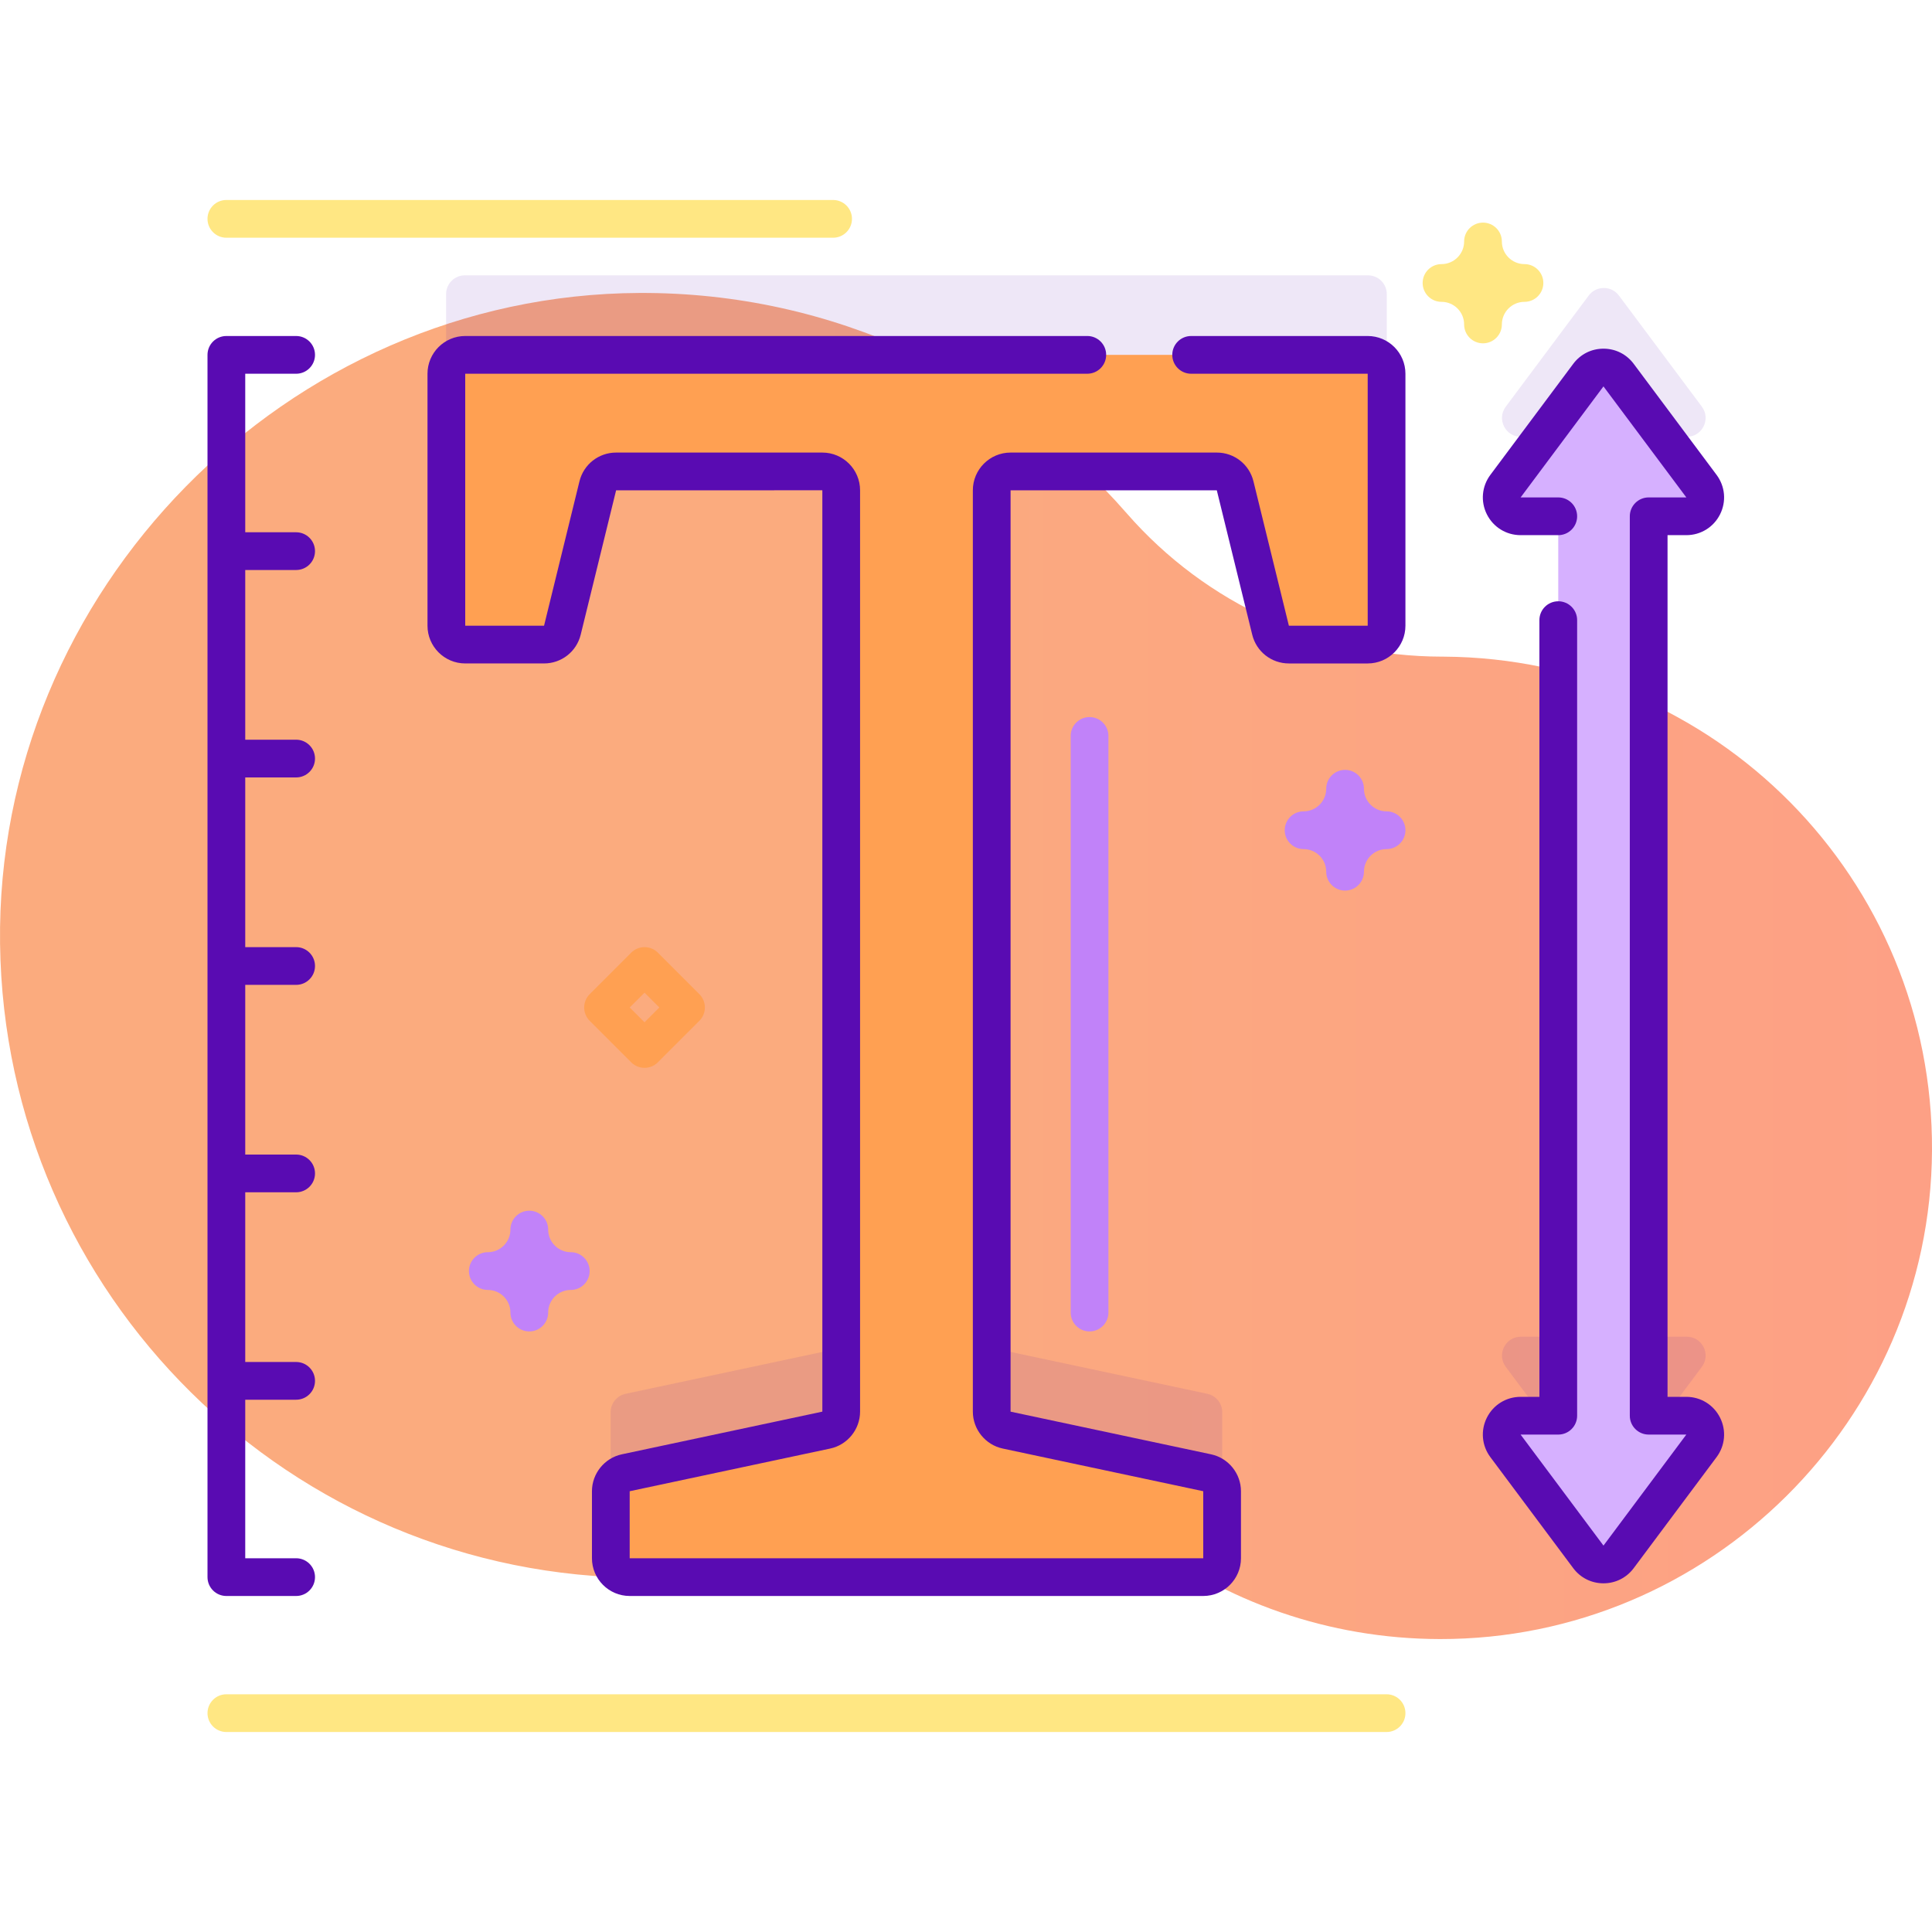 <svg id="Capa_1" enable-background="new 0 0 512 512" height="512" viewBox="0 0 512 512" width="512" xmlns="http://www.w3.org/2000/svg" xmlns:xlink="http://www.w3.org/1999/xlink"><linearGradient id="SVGID_1_" gradientUnits="userSpaceOnUse" x1="206.867" x2="802.41" y1="256" y2="256"><stop offset=".001" stop-color="#fbab7e"/><stop offset=".511" stop-color="#fda085"/><stop offset="1" stop-color="#fda085"/></linearGradient><path d="m382.606 174.016c-.192-.001-.385-.002-.577-.002-32.034-.05-62.385-13.844-83.44-37.986-31.366-35.964-77.6-58.622-129.121-58.393-93.512.414-170.663 78.98-169.454 172.485 1.203 92.986 76.955 167.995 170.227 167.995 26.343 0 51.286-5.987 73.547-16.672 19.194-9.213 42.065-6.784 58.968 6.161 21.863 16.745 49.19 26.713 78.846 26.763 71.382.119 129.981-58.02 130.396-129.401.418-72.049-57.442-130.527-129.392-130.95z" fill="url(#SVGID_1_)"/><path d="m118.217 77.959v66.817c0 2.761 2.239 5 5 5h20.903c2.303 0 4.307-1.572 4.856-3.809l9.393-38.291c.549-2.236 2.553-3.809 4.856-3.809h54.686c2.761 0 5 2.239 5 5v244.3c0 2.36-1.651 4.399-3.959 4.89l-53.169 11.317c-2.309.491-3.959 2.53-3.959 4.89v17.776c0 2.761 2.239 5 5 5h152.083c2.761 0 5-2.239 5-5v-17.776c0-2.36-1.651-4.399-3.959-4.89l-53.169-11.317c-2.309-.491-3.959-2.53-3.959-4.89v-244.3c0-2.761 2.239-5 5-5h54.686c2.303 0 4.307 1.572 4.856 3.809l9.393 38.291c.549 2.236 2.553 3.809 4.856 3.809h20.903c2.761 0 5-2.239 5-5v-66.817c0-2.761-2.239-5-5-5h-239.297c-2.761 0-5 2.238-5 5z" fill="#590bb2" opacity=".1"/><path d="m437.013 115.758h9.988c4.115 0 6.468-4.693 4.007-7.991l-21.974-29.44c-2-2.679-6.014-2.679-8.014 0l-21.974 29.44c-2.461 3.298-.108 7.991 4.007 7.991h9.988v238.483h-9.988c-4.115 0-6.468 4.693-4.007 7.991l21.974 29.44c2 2.679 6.014 2.679 8.014 0l21.974-29.44c2.461-3.298.108-7.991-4.007-7.991h-9.988z" fill="#590bb2" opacity=".1"/><path d="m118.29 99.042v66.781c0 2.76 2.237 4.997 4.997 4.997h20.891c2.301 0 4.305-1.572 4.853-3.807l9.388-38.27c.548-2.235 2.552-3.807 4.853-3.807h54.657c2.76 0 4.997 2.237 4.997 4.997v244.17c0 2.359-1.65 4.397-3.957 4.888l-53.141 11.311c-2.307.491-3.957 2.529-3.957 4.888v17.767c0 2.76 2.237 4.997 4.997 4.997h152.001c2.76 0 4.997-2.237 4.997-4.997v-17.767c0-2.359-1.65-4.397-3.957-4.888l-53.141-11.311c-2.307-.491-3.957-2.529-3.957-4.888v-244.17c0-2.76 2.237-4.997 4.997-4.997h54.657c2.301 0 4.305 1.572 4.853 3.807l9.388 38.27c.548 2.235 2.552 3.807 4.853 3.807h20.891c2.76 0 4.997-2.237 4.997-4.997v-66.781c0-2.76-2.237-4.997-4.997-4.997h-239.162c-2.76 0-4.998 2.237-4.998 4.997z" fill="#ffa052"/><path d="m436.916 136.822h9.983c4.113 0 6.465-4.691 4.005-7.986l-21.962-29.425c-1.999-2.678-6.011-2.678-8.01 0l-21.962 29.425c-2.46 3.296-.108 7.986 4.005 7.986h9.983v238.356h-9.983c-4.113 0-6.465 4.691-4.005 7.986l21.962 29.425c1.999 2.678 6.011 2.678 8.01 0l21.962-29.425c2.46-3.296.108-7.986-4.005-7.986h-9.983z" fill="#d6b0ff"/><g fill="#590bb2"><path d="m362.457 89.045h-46.79c-2.762 0-5 2.239-5 5s2.238 5 5 5l46.787-.003.003 66.778-20.889.002-9.389-38.27c-1.1-4.484-5.092-7.616-9.71-7.616h-54.656c-5.513 0-9.998 4.485-9.998 9.997v244.17c0 4.689 3.329 8.802 7.916 9.779l53.139 11.308.003 17.764-151.999.003-.002-17.764 53.141-11.311c4.587-.977 7.916-5.089 7.916-9.779v-244.17c0-5.512-4.484-9.997-9.997-9.997h-54.657c-4.616 0-8.608 3.131-9.71 7.615l-9.385 38.269-20.889.002-.003-66.778h164.854c2.762 0 5-2.239 5-5s-2.238-5-5-5h-164.854c-5.513 0-9.997 4.485-9.997 9.997v66.781c0 5.513 4.484 9.998 9.997 9.998h20.892c4.616 0 8.608-3.131 9.71-7.616l9.385-38.268 54.654-.003.002 244.167-53.141 11.311c-4.587.977-7.916 5.089-7.916 9.778v17.767c0 5.512 4.484 9.997 9.997 9.997h152.002c5.513 0 9.997-4.485 9.997-9.997v-17.766c0-4.689-3.329-8.802-7.916-9.778l-53.139-11.308-.002-244.167 54.653-.002 9.389 38.27c1.1 4.484 5.093 7.616 9.71 7.616h20.892c5.513 0 9.997-4.485 9.997-9.998v-66.781c0-5.512-4.484-9.997-9.997-9.997z"/><path d="m78.48 99.045c2.762 0 5-2.239 5-5s-2.238-5-5-5h-18.49c-2.762 0-5 2.239-5 5v323.909c0 2.761 2.238 5 5 5h18.49c2.762 0 5-2.239 5-5s-2.238-5-5-5h-13.49v-42.013h13.49c2.762 0 5-2.239 5-5s-2.238-5-5-5h-13.49v-44.971h13.49c2.762 0 5-2.239 5-5s-2.238-5-5-5h-13.49v-44.97h13.49c2.762 0 5-2.239 5-5s-2.238-5-5-5h-13.49v-44.971h13.49c2.762 0 5-2.239 5-5s-2.238-5-5-5h-13.49v-44.971h13.49c2.762 0 5-2.239 5-5s-2.238-5-5-5h-13.49v-42.013z"/><path d="m446.898 370.178h-4.982v-228.356h4.983c3.806 0 7.229-2.113 8.936-5.516s1.353-7.411-.925-10.461l-21.961-29.425c-1.905-2.553-4.825-4.018-8.011-4.018-.001 0-.001 0-.002 0-3.186 0-6.105 1.464-8.012 4.018l-21.962 29.425c-2.276 3.05-2.631 7.059-.925 10.461s5.13 5.516 8.937 5.516h9.982c2.762 0 5-2.239 5-5s-2.238-5-5-5l-9.98.004 21.958-29.425 21.965 29.42h-9.983c-2.762 0-5 2.239-5 5v238.356c0 2.761 2.238 5 5 5l9.98-.004-21.958 29.425-21.964-29.42h9.982c2.762 0 5-2.239 5-5v-210.831c0-2.761-2.238-5-5-5s-5 2.239-5 5v205.831h-4.982c-3.807 0-7.23 2.113-8.937 5.516s-1.352 7.411.925 10.461l21.962 29.425c1.906 2.553 4.827 4.017 8.014 4.017 3.186 0 6.104-1.464 8.01-4.017l21.962-29.425c2.276-3.05 2.631-7.059.925-10.461s-5.13-5.516-8.937-5.516z"/></g><path d="m140.268 352.839c-2.762 0-5-2.239-5-5 0-3.305-2.688-5.994-5.994-5.994-2.762 0-5-2.239-5-5s2.238-5 5-5c3.306 0 5.994-2.689 5.994-5.994 0-2.761 2.238-5 5-5s5 2.239 5 5c0 3.305 2.688 5.994 5.994 5.994 2.762 0 5 2.239 5 5s-2.238 5-5 5c-3.306 0-5.994 2.689-5.994 5.994 0 2.761-2.238 5-5 5z" fill="#c182f9"/><path d="m356.46 236.013c-2.762 0-5-2.239-5-5 0-3.305-2.688-5.994-5.994-5.994-2.762 0-5-2.239-5-5s2.238-5 5-5c3.306 0 5.994-2.689 5.994-5.994 0-2.761 2.238-5 5-5s5 2.239 5 5c0 3.305 2.688 5.994 5.994 5.994 2.762 0 5 2.239 5 5s-2.238 5-5 5c-3.306 0-5.994 2.689-5.994 5.994 0 2.761-2.238 5-5 5z" fill="#c182f9"/><path d="m170.807 282.988c-1.279 0-2.56-.488-3.535-1.464l-10.994-10.994c-1.953-1.953-1.953-5.119 0-7.071l10.994-10.994c1.951-1.952 5.119-1.952 7.07 0l10.994 10.994c1.953 1.953 1.953 5.119 0 7.071l-10.994 10.994c-.975.976-2.255 1.464-3.535 1.464zm-3.922-15.994 3.923 3.923 3.923-3.923-3.923-3.923z" fill="#ffa052"/><path d="m288.744 352.839c-2.762 0-5-2.239-5-5v-152.806c0-2.761 2.238-5 5-5s5 2.239 5 5v152.807c0 2.76-2.238 4.999-5 4.999z" fill="#c182f9"/><path d="m220.781 63h-160.791c-2.762 0-5-2.239-5-5s2.238-5 5-5h160.791c2.762 0 5 2.239 5 5s-2.238 5-5 5z" fill="#ffe783"/><path d="m367.454 459h-307.464c-2.762 0-5-2.239-5-5s2.238-5 5-5h307.464c2.762 0 5 2.239 5 5s-2.238 5-5 5z" fill="#ffe783"/><path d="m393.009 90.985c-2.762 0-5-2.239-5-5 0-3.305-2.688-5.994-5.994-5.994-2.762 0-5-2.239-5-5s2.238-5 5-5c3.306 0 5.994-2.689 5.994-5.995 0-2.761 2.238-5 5-5s5 2.239 5 5c0 3.306 2.688 5.995 5.994 5.995 2.762 0 5 2.239 5 5s-2.238 5-5 5c-3.306 0-5.994 2.689-5.994 5.994 0 2.761-2.239 5-5 5z" fill="#ffe783"/></svg>
